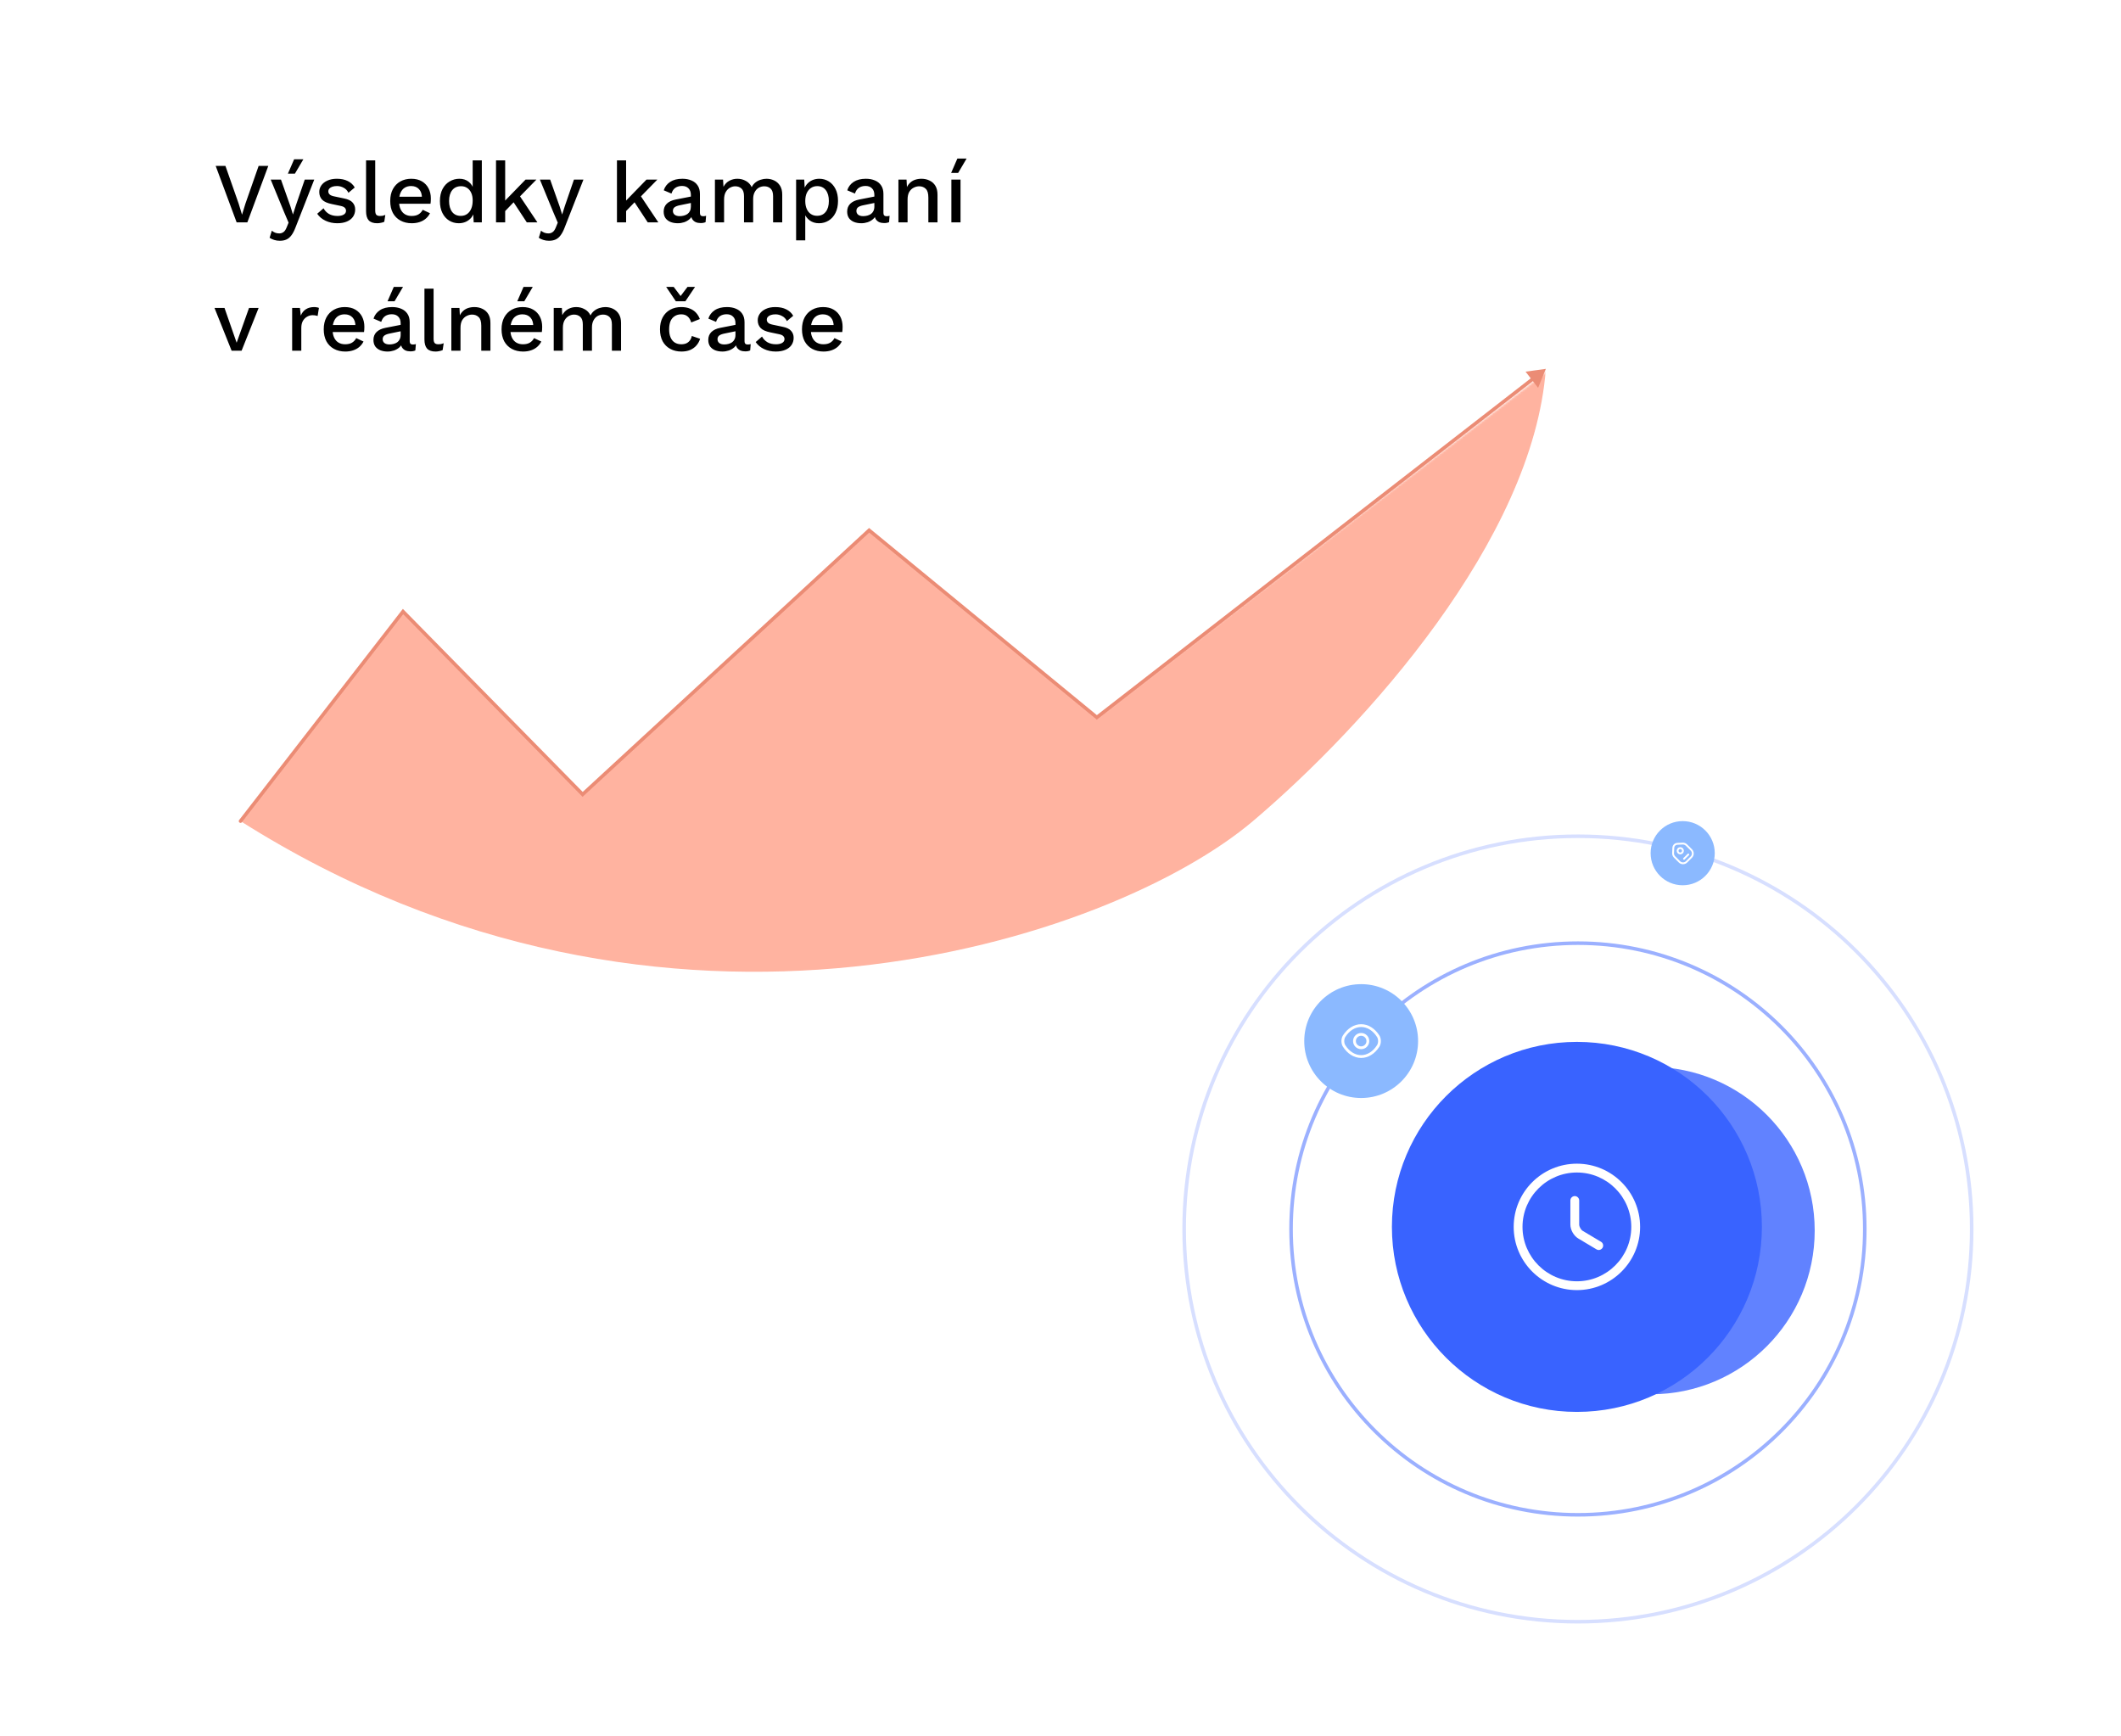 <svg width="992" height="812" viewBox="0 0 992 812" fill="none" xmlns="http://www.w3.org/2000/svg">
<g clip-path="url(#clip0_234_2572)">
<rect width="992" height="812" fill="white"/>
<path d="M125.48 77.6L115.68 104H110.68L100.88 77.6H105.44L111.6 95.16L113.2 100.4L114.8 95.2L120.96 77.6H125.48ZM146.974 84L138.214 106.36C137.627 107.907 136.987 109.133 136.294 110.04C135.627 110.947 134.854 111.6 133.974 112C133.094 112.4 132.067 112.6 130.894 112.6C129.934 112.6 129.04 112.467 128.214 112.2C127.414 111.96 126.707 111.627 126.094 111.2L127.134 107.88C127.64 108.307 128.174 108.627 128.734 108.84C129.32 109.053 129.947 109.16 130.614 109.16C131.334 109.16 131.974 108.96 132.534 108.56C133.12 108.187 133.64 107.427 134.094 106.28L134.974 104.12L132.854 99.16L126.614 84H131.414L135.854 96.56L137.014 100.32L138.334 96.2L142.534 84H146.974ZM137.574 74.48H141.894L137.934 81.2H134.654L137.574 74.48ZM157.756 104.4C155.756 104.4 153.929 104.013 152.276 103.24C150.623 102.467 149.316 101.373 148.356 99.96L151.316 97.4C151.903 98.493 152.743 99.373 153.836 100.04C154.956 100.68 156.289 101 157.836 101C159.063 101 160.036 100.787 160.756 100.36C161.476 99.933 161.836 99.333 161.836 98.56C161.836 98.053 161.663 97.613 161.316 97.24C160.996 96.84 160.369 96.533 159.436 96.32L155.236 95.44C153.103 95.013 151.583 94.333 150.676 93.4C149.769 92.44 149.316 91.227 149.316 89.76C149.316 88.667 149.636 87.653 150.276 86.72C150.916 85.787 151.849 85.04 153.076 84.48C154.329 83.893 155.823 83.6 157.556 83.6C159.556 83.6 161.263 83.96 162.676 84.68C164.089 85.373 165.169 86.373 165.916 87.68L162.956 90.16C162.449 89.093 161.703 88.307 160.716 87.8C159.729 87.267 158.703 87 157.636 87C156.783 87 156.049 87.107 155.436 87.32C154.823 87.533 154.356 87.827 154.036 88.2C153.716 88.573 153.556 89.013 153.556 89.52C153.556 90.053 153.756 90.52 154.156 90.92C154.556 91.32 155.276 91.627 156.316 91.84L160.876 92.8C162.796 93.173 164.143 93.813 164.916 94.72C165.716 95.6 166.116 96.68 166.116 97.96C166.116 99.24 165.783 100.373 165.116 101.36C164.449 102.32 163.489 103.067 162.236 103.6C160.983 104.133 159.489 104.4 157.756 104.4ZM175.488 75V98.4C175.488 99.387 175.661 100.067 176.008 100.44C176.354 100.813 176.928 101 177.728 101C178.208 101 178.608 100.973 178.928 100.92C179.274 100.84 179.701 100.707 180.208 100.52L179.728 103.72C179.274 103.933 178.754 104.093 178.168 104.2C177.581 104.333 176.994 104.4 176.408 104.4C174.621 104.4 173.301 103.947 172.448 103.04C171.621 102.107 171.208 100.68 171.208 98.76V75H175.488ZM192.589 104.4C190.589 104.4 188.829 103.987 187.309 103.16C185.789 102.333 184.602 101.147 183.749 99.6C182.922 98.027 182.509 96.16 182.509 94C182.509 91.84 182.922 89.987 183.749 88.44C184.602 86.867 185.775 85.667 187.269 84.84C188.762 84.013 190.455 83.6 192.349 83.6C194.295 83.6 195.949 84 197.309 84.8C198.669 85.6 199.709 86.693 200.429 88.08C201.149 89.467 201.509 91.04 201.509 92.8C201.509 93.28 201.495 93.733 201.469 94.16C201.442 94.587 201.402 94.96 201.349 95.28H185.269V92H199.469L197.349 92.64C197.349 90.827 196.895 89.44 195.989 88.48C195.082 87.493 193.842 87 192.269 87C191.122 87 190.122 87.267 189.269 87.8C188.415 88.333 187.762 89.133 187.309 90.2C186.855 91.24 186.629 92.52 186.629 94.04C186.629 95.533 186.869 96.8 187.349 97.84C187.829 98.88 188.509 99.667 189.389 100.2C190.269 100.733 191.309 101 192.509 101C193.842 101 194.922 100.747 195.749 100.24C196.575 99.733 197.229 99.027 197.709 98.12L201.109 99.72C200.629 100.68 199.975 101.52 199.149 102.24C198.349 102.933 197.389 103.467 196.269 103.84C195.149 104.213 193.922 104.4 192.589 104.4ZM214.594 104.4C212.94 104.4 211.434 103.987 210.074 103.16C208.74 102.333 207.687 101.147 206.914 99.6C206.14 98.053 205.754 96.2 205.754 94.04C205.754 91.8 206.167 89.907 206.994 88.36C207.82 86.813 208.927 85.64 210.314 84.84C211.7 84.013 213.22 83.6 214.874 83.6C216.58 83.6 218.02 84.067 219.194 85C220.367 85.933 221.154 87.147 221.554 88.64L221.074 89.08V75H225.354V104H221.554L221.234 98.56L221.794 98.6C221.607 99.8 221.167 100.84 220.474 101.72C219.78 102.573 218.914 103.24 217.874 103.72C216.86 104.173 215.767 104.4 214.594 104.4ZM215.514 100.96C216.66 100.96 217.647 100.667 218.474 100.08C219.3 99.493 219.94 98.667 220.394 97.6C220.847 96.533 221.074 95.253 221.074 93.76C221.074 92.373 220.847 91.187 220.394 90.2C219.94 89.187 219.3 88.413 218.474 87.88C217.674 87.347 216.74 87.08 215.674 87.08C213.887 87.08 212.5 87.693 211.514 88.92C210.527 90.147 210.034 91.84 210.034 94C210.034 96.16 210.514 97.867 211.474 99.12C212.434 100.347 213.78 100.96 215.514 100.96ZM250.872 84L241.952 93.12L241.032 93.76L234.752 100.28L234.712 95.4L245.792 84H250.872ZM236.272 75V104H231.992V75H236.272ZM242.472 90.72L251.352 104H246.392L239.272 93.16L242.472 90.72ZM272.872 84L264.112 106.36C263.526 107.907 262.886 109.133 262.192 110.04C261.526 110.947 260.752 111.6 259.872 112C258.992 112.4 257.966 112.6 256.792 112.6C255.832 112.6 254.939 112.467 254.112 112.2C253.312 111.96 252.606 111.627 251.992 111.2L253.032 107.88C253.539 108.307 254.072 108.627 254.632 108.84C255.219 109.053 255.846 109.16 256.512 109.16C257.232 109.16 257.872 108.96 258.432 108.56C259.019 108.187 259.539 107.427 259.992 106.28L260.872 104.12L258.752 99.16L252.512 84H257.312L261.752 96.56L262.912 100.32L264.232 96.2L268.432 84H272.872ZM307.434 84L298.514 93.12L297.594 93.76L291.314 100.28L291.274 95.4L302.354 84H307.434ZM292.834 75V104H288.554V75H292.834ZM299.034 90.72L307.914 104H302.954L295.834 93.16L299.034 90.72ZM323.122 91.16C323.122 89.827 322.749 88.8 322.002 88.08C321.282 87.333 320.282 86.96 319.002 86.96C317.802 86.96 316.776 87.24 315.922 87.8C315.069 88.36 314.442 89.267 314.042 90.52L310.442 89C310.949 87.373 311.936 86.067 313.402 85.08C314.896 84.093 316.816 83.6 319.162 83.6C320.762 83.6 322.176 83.867 323.402 84.4C324.629 84.907 325.589 85.68 326.282 86.72C327.002 87.76 327.362 89.093 327.362 90.72V99.64C327.362 100.627 327.856 101.12 328.842 101.12C329.322 101.12 329.789 101.053 330.242 100.92L330.002 103.88C329.389 104.173 328.616 104.32 327.682 104.32C326.829 104.32 326.056 104.173 325.362 103.88C324.696 103.56 324.162 103.093 323.762 102.48C323.389 101.84 323.202 101.053 323.202 100.12V99.84L324.082 99.8C323.842 100.84 323.349 101.707 322.602 102.4C321.856 103.067 320.989 103.573 320.002 103.92C319.016 104.24 318.016 104.4 317.002 104.4C315.749 104.4 314.616 104.2 313.602 103.8C312.616 103.4 311.829 102.8 311.242 102C310.682 101.173 310.402 100.16 310.402 98.96C310.402 97.467 310.882 96.24 311.842 95.28C312.829 94.32 314.216 93.667 316.002 93.32L323.762 91.8L323.722 94.8L318.082 95.96C316.962 96.173 316.122 96.48 315.562 96.88C315.002 97.28 314.722 97.867 314.722 98.64C314.722 99.387 315.002 99.987 315.562 100.44C316.149 100.867 316.922 101.08 317.882 101.08C318.549 101.08 319.189 101 319.802 100.84C320.442 100.68 321.016 100.427 321.522 100.08C322.029 99.707 322.416 99.24 322.682 98.68C322.976 98.093 323.122 97.4 323.122 96.6V91.16ZM334.375 104V84H338.175L338.375 87.36C339.068 86.08 339.988 85.133 341.135 84.52C342.308 83.907 343.548 83.6 344.855 83.6C346.295 83.6 347.615 83.933 348.815 84.6C350.041 85.24 350.961 86.213 351.575 87.52C352.001 86.64 352.588 85.907 353.335 85.32C354.081 84.733 354.908 84.307 355.815 84.04C356.721 83.747 357.615 83.6 358.495 83.6C359.775 83.6 360.975 83.867 362.095 84.4C363.215 84.933 364.121 85.747 364.815 86.84C365.508 87.933 365.855 89.333 365.855 91.04V104H361.575V91.72C361.575 90.093 361.188 88.92 360.415 88.2C359.641 87.48 358.655 87.12 357.455 87.12C356.521 87.12 355.655 87.347 354.855 87.8C354.081 88.253 353.455 88.933 352.975 89.84C352.495 90.72 352.255 91.813 352.255 93.12V104H347.975V91.72C347.975 90.093 347.588 88.92 346.815 88.2C346.041 87.48 345.055 87.12 343.855 87.12C343.055 87.12 342.255 87.333 341.455 87.76C340.655 88.187 339.988 88.853 339.455 89.76C338.921 90.667 338.655 91.867 338.655 93.36V104H334.375ZM372.343 112.4V84H376.143L376.463 89.6L375.903 88.92C376.223 87.88 376.717 86.96 377.383 86.16C378.05 85.36 378.877 84.733 379.863 84.28C380.877 83.827 381.983 83.6 383.183 83.6C384.81 83.6 386.29 84.013 387.623 84.84C388.957 85.667 390.01 86.853 390.783 88.4C391.557 89.92 391.943 91.773 391.943 93.96C391.943 96.147 391.543 98.027 390.743 99.6C389.97 101.147 388.903 102.333 387.543 103.16C386.21 103.987 384.717 104.4 383.063 104.4C381.357 104.4 379.903 103.96 378.703 103.08C377.503 102.173 376.65 101.027 376.143 99.64L376.623 98.96V112.4H372.343ZM382.143 100.92C383.877 100.92 385.223 100.307 386.183 99.08C387.17 97.853 387.663 96.16 387.663 94C387.663 91.84 387.183 90.147 386.223 88.92C385.263 87.667 383.93 87.04 382.223 87.04C381.103 87.04 380.117 87.333 379.263 87.92C378.437 88.48 377.783 89.28 377.303 90.32C376.85 91.333 376.623 92.56 376.623 94C376.623 95.413 376.85 96.64 377.303 97.68C377.757 98.72 378.397 99.52 379.223 100.08C380.05 100.64 381.023 100.92 382.143 100.92ZM408.943 91.16C408.943 89.827 408.569 88.8 407.823 88.08C407.103 87.333 406.103 86.96 404.823 86.96C403.623 86.96 402.596 87.24 401.743 87.8C400.889 88.36 400.263 89.267 399.863 90.52L396.263 89C396.769 87.373 397.756 86.067 399.223 85.08C400.716 84.093 402.636 83.6 404.983 83.6C406.583 83.6 407.996 83.867 409.223 84.4C410.449 84.907 411.409 85.68 412.103 86.72C412.823 87.76 413.183 89.093 413.183 90.72V99.64C413.183 100.627 413.676 101.12 414.663 101.12C415.143 101.12 415.609 101.053 416.063 100.92L415.823 103.88C415.209 104.173 414.436 104.32 413.503 104.32C412.649 104.32 411.876 104.173 411.183 103.88C410.516 103.56 409.983 103.093 409.583 102.48C409.209 101.84 409.023 101.053 409.023 100.12V99.84L409.903 99.8C409.663 100.84 409.169 101.707 408.423 102.4C407.676 103.067 406.809 103.573 405.822 103.92C404.836 104.24 403.836 104.4 402.823 104.4C401.569 104.4 400.436 104.2 399.423 103.8C398.436 103.4 397.649 102.8 397.063 102C396.503 101.173 396.223 100.16 396.223 98.96C396.223 97.467 396.703 96.24 397.663 95.28C398.649 94.32 400.036 93.667 401.823 93.32L409.583 91.8L409.543 94.8L403.903 95.96C402.783 96.173 401.943 96.48 401.383 96.88C400.823 97.28 400.543 97.867 400.543 98.64C400.543 99.387 400.823 99.987 401.383 100.44C401.969 100.867 402.743 101.08 403.703 101.08C404.369 101.08 405.009 101 405.623 100.84C406.263 100.68 406.836 100.427 407.343 100.08C407.849 99.707 408.236 99.24 408.503 98.68C408.796 98.093 408.943 97.4 408.943 96.6V91.16ZM420.195 104V84H423.995L424.275 89.2L423.715 88.64C424.088 87.493 424.622 86.547 425.315 85.8C426.035 85.027 426.875 84.467 427.835 84.12C428.822 83.773 429.862 83.6 430.955 83.6C432.368 83.6 433.635 83.88 434.755 84.44C435.902 84.973 436.808 85.787 437.475 86.88C438.142 87.973 438.475 89.36 438.475 91.04V104H434.195V92.36C434.195 90.387 433.782 89.027 432.955 88.28C432.155 87.507 431.142 87.12 429.915 87.12C429.035 87.12 428.182 87.333 427.355 87.76C426.528 88.16 425.835 88.813 425.275 89.72C424.742 90.627 424.475 91.84 424.475 93.36V104H420.195ZM449.241 84V104H444.961V84H449.241ZM447.761 74.16H452.081L448.121 80.88H444.841L447.761 74.16ZM116.48 144H120.96L113 164H108.32L100.32 144H105L110.68 160.28L116.48 144ZM136.64 164V144H140.28L140.68 147.6C141.214 146.293 142 145.307 143.04 144.64C144.107 143.947 145.414 143.6 146.96 143.6C147.36 143.6 147.76 143.64 148.16 143.72C148.56 143.773 148.894 143.867 149.16 144L148.56 147.76C148.267 147.653 147.934 147.573 147.56 147.52C147.214 147.44 146.734 147.4 146.12 147.4C145.294 147.4 144.48 147.627 143.68 148.08C142.88 148.507 142.214 149.16 141.68 150.04C141.174 150.92 140.92 152.04 140.92 153.4V164H136.64ZM161.495 164.4C159.495 164.4 157.735 163.987 156.215 163.16C154.695 162.333 153.508 161.147 152.655 159.6C151.828 158.027 151.415 156.16 151.415 154C151.415 151.84 151.828 149.987 152.655 148.44C153.508 146.867 154.682 145.667 156.175 144.84C157.668 144.013 159.362 143.6 161.255 143.6C163.202 143.6 164.855 144 166.215 144.8C167.575 145.6 168.615 146.693 169.335 148.08C170.055 149.467 170.415 151.04 170.415 152.8C170.415 153.28 170.402 153.733 170.375 154.16C170.348 154.587 170.308 154.96 170.255 155.28H154.175V152H168.375L166.255 152.64C166.255 150.827 165.802 149.44 164.895 148.48C163.988 147.493 162.748 147 161.175 147C160.028 147 159.028 147.267 158.175 147.8C157.322 148.333 156.668 149.133 156.215 150.2C155.762 151.24 155.535 152.52 155.535 154.04C155.535 155.533 155.775 156.8 156.255 157.84C156.735 158.88 157.415 159.667 158.295 160.2C159.175 160.733 160.215 161 161.415 161C162.748 161 163.828 160.747 164.655 160.24C165.482 159.733 166.135 159.027 166.615 158.12L170.015 159.72C169.535 160.68 168.882 161.52 168.055 162.24C167.255 162.933 166.295 163.467 165.175 163.84C164.055 164.213 162.828 164.4 161.495 164.4ZM187.38 151.16C187.38 149.827 187.007 148.8 186.26 148.08C185.54 147.333 184.54 146.96 183.26 146.96C182.06 146.96 181.033 147.24 180.18 147.8C179.327 148.36 178.7 149.267 178.3 150.52L174.7 149C175.207 147.373 176.193 146.067 177.66 145.08C179.153 144.093 181.073 143.6 183.42 143.6C185.02 143.6 186.433 143.867 187.66 144.4C188.887 144.907 189.847 145.68 190.54 146.72C191.26 147.76 191.62 149.093 191.62 150.72V159.64C191.62 160.627 192.113 161.12 193.1 161.12C193.58 161.12 194.047 161.053 194.5 160.92L194.26 163.88C193.647 164.173 192.873 164.32 191.94 164.32C191.087 164.32 190.313 164.173 189.62 163.88C188.953 163.56 188.42 163.093 188.02 162.48C187.647 161.84 187.46 161.053 187.46 160.12V159.84L188.34 159.8C188.1 160.84 187.607 161.707 186.86 162.4C186.113 163.067 185.247 163.573 184.26 163.92C183.273 164.24 182.273 164.4 181.26 164.4C180.007 164.4 178.873 164.2 177.86 163.8C176.873 163.4 176.087 162.8 175.5 162C174.94 161.173 174.66 160.16 174.66 158.96C174.66 157.467 175.14 156.24 176.1 155.28C177.087 154.32 178.473 153.667 180.26 153.32L188.02 151.8L187.98 154.8L182.34 155.96C181.22 156.173 180.38 156.48 179.82 156.88C179.26 157.28 178.98 157.867 178.98 158.64C178.98 159.387 179.26 159.987 179.82 160.44C180.407 160.867 181.18 161.08 182.14 161.08C182.807 161.08 183.447 161 184.06 160.84C184.7 160.68 185.273 160.427 185.78 160.08C186.287 159.707 186.673 159.24 186.94 158.68C187.233 158.093 187.38 157.4 187.38 156.6V151.16ZM184.18 134.16H188.5L184.54 140.88H181.26L184.18 134.16ZM202.793 135V158.4C202.793 159.387 202.966 160.067 203.313 160.44C203.659 160.813 204.233 161 205.033 161C205.513 161 205.913 160.973 206.233 160.92C206.579 160.84 207.006 160.707 207.513 160.52L207.033 163.72C206.579 163.933 206.059 164.093 205.473 164.2C204.886 164.333 204.299 164.4 203.713 164.4C201.926 164.4 200.606 163.947 199.753 163.04C198.926 162.107 198.513 160.68 198.513 158.76V135H202.793ZM211.093 164V144H214.893L215.173 149.2L214.613 148.64C214.987 147.493 215.52 146.547 216.213 145.8C216.933 145.027 217.773 144.467 218.733 144.12C219.72 143.773 220.76 143.6 221.853 143.6C223.267 143.6 224.533 143.88 225.653 144.44C226.8 144.973 227.707 145.787 228.373 146.88C229.04 147.973 229.373 149.36 229.373 151.04V164H225.093V152.36C225.093 150.387 224.68 149.027 223.853 148.28C223.053 147.507 222.04 147.12 220.813 147.12C219.933 147.12 219.08 147.333 218.253 147.76C217.427 148.16 216.733 148.813 216.173 149.72C215.64 150.627 215.373 151.84 215.373 153.36V164H211.093ZM244.659 164.4C242.659 164.4 240.899 163.987 239.379 163.16C237.859 162.333 236.672 161.147 235.819 159.6C234.992 158.027 234.579 156.16 234.579 154C234.579 151.84 234.992 149.987 235.819 148.44C236.672 146.867 237.846 145.667 239.339 144.84C240.832 144.013 242.526 143.6 244.419 143.6C246.366 143.6 248.019 144 249.379 144.8C250.739 145.6 251.779 146.693 252.499 148.08C253.219 149.467 253.579 151.04 253.579 152.8C253.579 153.28 253.566 153.733 253.539 154.16C253.512 154.587 253.472 154.96 253.419 155.28H237.339V152H251.539L249.419 152.64C249.419 150.827 248.966 149.44 248.059 148.48C247.152 147.493 245.912 147 244.339 147C243.192 147 242.192 147.267 241.339 147.8C240.486 148.333 239.832 149.133 239.379 150.2C238.926 151.24 238.699 152.52 238.699 154.04C238.699 155.533 238.939 156.8 239.419 157.84C239.899 158.88 240.579 159.667 241.459 160.2C242.339 160.733 243.379 161 244.579 161C245.912 161 246.992 160.747 247.819 160.24C248.646 159.733 249.299 159.027 249.779 158.12L253.179 159.72C252.699 160.68 252.046 161.52 251.219 162.24C250.419 162.933 249.459 163.467 248.339 163.84C247.219 164.213 245.992 164.4 244.659 164.4ZM244.859 134.16H249.179L245.219 140.88H241.939L244.859 134.16ZM258.984 164V144H262.784L262.984 147.36C263.677 146.08 264.597 145.133 265.744 144.52C266.917 143.907 268.157 143.6 269.464 143.6C270.904 143.6 272.224 143.933 273.424 144.6C274.651 145.24 275.571 146.213 276.184 147.52C276.611 146.64 277.197 145.907 277.944 145.32C278.691 144.733 279.517 144.307 280.424 144.04C281.331 143.747 282.224 143.6 283.104 143.6C284.384 143.6 285.584 143.867 286.704 144.4C287.824 144.933 288.731 145.747 289.424 146.84C290.117 147.933 290.464 149.333 290.464 151.04V164H286.184V151.72C286.184 150.093 285.797 148.92 285.024 148.2C284.251 147.48 283.264 147.12 282.064 147.12C281.131 147.12 280.264 147.347 279.464 147.8C278.691 148.253 278.064 148.933 277.584 149.84C277.104 150.72 276.864 151.813 276.864 153.12V164H272.584V151.72C272.584 150.093 272.197 148.92 271.424 148.2C270.651 147.48 269.664 147.12 268.464 147.12C267.664 147.12 266.864 147.333 266.064 147.76C265.264 148.187 264.597 148.853 264.064 149.76C263.531 150.667 263.264 151.867 263.264 153.36V164H258.984ZM318.601 143.6C320.201 143.6 321.561 143.84 322.681 144.32C323.827 144.773 324.787 145.427 325.561 146.28C326.334 147.133 326.921 148.107 327.321 149.2L323.281 150.8C322.934 149.573 322.374 148.64 321.601 148C320.854 147.333 319.867 147 318.641 147C317.441 147 316.414 147.28 315.561 147.84C314.707 148.373 314.054 149.16 313.601 150.2C313.174 151.24 312.961 152.52 312.961 154.04C312.961 155.533 313.187 156.8 313.641 157.84C314.094 158.88 314.747 159.667 315.601 160.2C316.454 160.733 317.467 161 318.641 161C319.547 161 320.334 160.853 321.001 160.56C321.667 160.24 322.214 159.8 322.641 159.24C323.094 158.653 323.401 157.947 323.561 157.12L327.441 158.44C327.067 159.64 326.481 160.693 325.681 161.6C324.907 162.48 323.934 163.173 322.761 163.68C321.587 164.16 320.241 164.4 318.721 164.4C316.747 164.4 315.001 163.987 313.481 163.16C311.961 162.333 310.774 161.147 309.921 159.6C309.094 158.027 308.681 156.16 308.681 154C308.681 151.84 309.094 149.987 309.921 148.44C310.774 146.867 311.947 145.667 313.441 144.84C314.961 144.013 316.681 143.6 318.601 143.6ZM325.081 134.16L320.561 140.88H316.081L311.561 134.16H315.081L318.321 138.44L321.561 134.16H325.081ZM343.982 151.16C343.982 149.827 343.608 148.8 342.862 148.08C342.142 147.333 341.142 146.96 339.862 146.96C338.662 146.96 337.635 147.24 336.782 147.8C335.928 148.36 335.302 149.267 334.902 150.52L331.302 149C331.808 147.373 332.795 146.067 334.262 145.08C335.755 144.093 337.675 143.6 340.022 143.6C341.622 143.6 343.035 143.867 344.262 144.4C345.488 144.907 346.448 145.68 347.142 146.72C347.862 147.76 348.222 149.093 348.222 150.72V159.64C348.222 160.627 348.715 161.12 349.702 161.12C350.182 161.12 350.648 161.053 351.102 160.92L350.862 163.88C350.248 164.173 349.475 164.32 348.542 164.32C347.688 164.32 346.915 164.173 346.222 163.88C345.555 163.56 345.022 163.093 344.622 162.48C344.248 161.84 344.062 161.053 344.062 160.12V159.84L344.942 159.8C344.702 160.84 344.208 161.707 343.462 162.4C342.715 163.067 341.848 163.573 340.862 163.92C339.875 164.24 338.875 164.4 337.862 164.4C336.608 164.4 335.475 164.2 334.462 163.8C333.475 163.4 332.688 162.8 332.102 162C331.542 161.173 331.262 160.16 331.262 158.96C331.262 157.467 331.742 156.24 332.702 155.28C333.688 154.32 335.075 153.667 336.862 153.32L344.622 151.8L344.582 154.8L338.942 155.96C337.822 156.173 336.982 156.48 336.422 156.88C335.862 157.28 335.582 157.867 335.582 158.64C335.582 159.387 335.862 159.987 336.422 160.44C337.008 160.867 337.782 161.08 338.742 161.08C339.408 161.08 340.048 161 340.662 160.84C341.302 160.68 341.875 160.427 342.382 160.08C342.888 159.707 343.275 159.24 343.542 158.68C343.835 158.093 343.982 157.4 343.982 156.6V151.16ZM362.834 164.4C360.834 164.4 359.007 164.013 357.354 163.24C355.701 162.467 354.394 161.373 353.434 159.96L356.394 157.4C356.981 158.493 357.821 159.373 358.914 160.04C360.034 160.68 361.367 161 362.914 161C364.141 161 365.114 160.787 365.834 160.36C366.554 159.933 366.914 159.333 366.914 158.56C366.914 158.053 366.741 157.613 366.394 157.24C366.074 156.84 365.447 156.533 364.514 156.32L360.314 155.44C358.181 155.013 356.661 154.333 355.754 153.4C354.847 152.44 354.394 151.227 354.394 149.76C354.394 148.667 354.714 147.653 355.354 146.72C355.994 145.787 356.927 145.04 358.154 144.48C359.407 143.893 360.901 143.6 362.634 143.6C364.634 143.6 366.341 143.96 367.754 144.68C369.167 145.373 370.247 146.373 370.994 147.68L368.034 150.16C367.527 149.093 366.781 148.307 365.794 147.8C364.807 147.267 363.781 147 362.714 147C361.861 147 361.127 147.107 360.514 147.32C359.901 147.533 359.434 147.827 359.114 148.2C358.794 148.573 358.634 149.013 358.634 149.52C358.634 150.053 358.834 150.52 359.234 150.92C359.634 151.32 360.354 151.627 361.394 151.84L365.954 152.8C367.874 153.173 369.221 153.813 369.994 154.72C370.794 155.6 371.194 156.68 371.194 157.96C371.194 159.24 370.861 160.373 370.194 161.36C369.527 162.32 368.567 163.067 367.314 163.6C366.061 164.133 364.567 164.4 362.834 164.4ZM385.167 164.4C383.167 164.4 381.407 163.987 379.887 163.16C378.367 162.333 377.18 161.147 376.327 159.6C375.5 158.027 375.087 156.16 375.087 154C375.087 151.84 375.5 149.987 376.327 148.44C377.18 146.867 378.354 145.667 379.847 144.84C381.34 144.013 383.034 143.6 384.927 143.6C386.874 143.6 388.527 144 389.887 144.8C391.247 145.6 392.287 146.693 393.007 148.08C393.727 149.467 394.087 151.04 394.087 152.8C394.087 153.28 394.074 153.733 394.047 154.16C394.02 154.587 393.98 154.96 393.927 155.28H377.847V152H392.047L389.927 152.64C389.927 150.827 389.474 149.44 388.567 148.48C387.66 147.493 386.42 147 384.847 147C383.7 147 382.7 147.267 381.847 147.8C380.994 148.333 380.34 149.133 379.887 150.2C379.434 151.24 379.207 152.52 379.207 154.04C379.207 155.533 379.447 156.8 379.927 157.84C380.407 158.88 381.087 159.667 381.967 160.2C382.847 160.733 383.887 161 385.087 161C386.42 161 387.5 160.747 388.327 160.24C389.154 159.733 389.807 159.027 390.287 158.12L393.687 159.72C393.207 160.68 392.554 161.52 391.727 162.24C390.927 162.933 389.967 163.467 388.847 163.84C387.727 164.213 386.5 164.4 385.167 164.4Z" fill="black"/>
<mask id="mask0_234_2572" style="mask-type:alpha" maskUnits="userSpaceOnUse" x="-145" y="-27" width="1143" height="866">
<path d="M188.5 286L112.5 384L-145 693L-109 838.5H998V1.5L984 -26.5L513 335.5L406.5 248L272.5 371.5L188.5 286Z" fill="#D9D9D9"/>
</mask>
<g mask="url(#mask0_234_2572)">
<g opacity="0.4" filter="url(#filter0_f_234_2572)">
<path d="M188.5 286L112.5 384C311.5 510 520.5 439.5 586 384C638.4 339.6 717 252.5 723 172.5L513 335.5L406.5 248L272.5 371.5L188.5 286Z" fill="#FE4011"/>
</g>
</g>
<path d="M111.844 383.491C111.563 383.854 111.629 384.375 111.991 384.656C112.354 384.937 112.875 384.871 113.156 384.509L112.5 384L111.844 383.491ZM188.5 286L189.092 285.418L188.426 284.741L187.844 285.491L188.5 286ZM272.5 371.5L271.908 372.082L272.471 372.655L273.062 372.11L272.5 371.5ZM406.5 248L407.027 247.359L406.469 246.9L405.938 247.39L406.5 248ZM513 335.5L512.473 336.141L512.985 336.562L513.509 336.156L513 335.5ZM723 172.5L713.505 173.804L719.382 181.375L723 172.5ZM112.5 384L113.156 384.509L189.156 286.509L188.5 286L187.844 285.491L111.844 383.491L112.5 384ZM188.5 286L187.908 286.582L271.908 372.082L272.5 371.5L273.092 370.918L189.092 285.418L188.5 286ZM272.5 371.5L273.062 372.11L407.062 248.61L406.5 248L405.938 247.39L271.938 370.89L272.5 371.5ZM406.5 248L405.973 248.641L512.473 336.141L513 335.5L513.527 334.859L407.027 247.359L406.5 248ZM513 335.5L513.509 336.156L717.608 177.736L717.099 177.08L716.59 176.425L512.491 334.844L513 335.5Z" fill="#EB8C75"/>
<g opacity="0.8" filter="url(#filter1_f_234_2572)">
<path d="M695.668 575.497C695.668 533.226 729.936 498.959 772.207 498.959C814.478 498.959 848.745 533.226 848.745 575.497C848.745 617.768 814.478 652.035 772.207 652.035C729.936 652.035 695.668 617.768 695.668 575.497Z" fill="#3963FF"/>
</g>
<path opacity="0.5" d="M738 441.076C812.102 441.076 872.168 500.924 872.168 574.744C872.168 648.564 812.102 708.412 738 708.412C663.898 708.412 603.832 648.564 603.832 574.744C603.832 500.924 663.898 441.076 738 441.076Z" stroke="#3963FF" stroke-width="1.664"/>
<path opacity="0.2" d="M738 391.076C839.715 391.076 922.168 473.309 922.168 574.744C922.168 676.179 839.715 758.412 738 758.412C636.285 758.412 553.832 676.179 553.832 574.744C553.832 473.309 636.285 391.076 738 391.076Z" stroke="#3963FF" stroke-width="1.664"/>
<path d="M651 573.766C651 525.981 689.737 487.244 737.521 487.244C785.306 487.244 824.043 525.981 824.043 573.766C824.043 621.55 785.306 660.287 737.521 660.287C689.737 660.287 651 621.55 651 573.766Z" fill="#3963FF"/>
<g clip-path="url(#clip1_234_2572)">
<mask id="mask1_234_2572" style="mask-type:luminance" maskUnits="userSpaceOnUse" x="704" y="540" width="67" height="67">
<path d="M770.521 540.766H704.521V606.766H770.521V540.766Z" fill="white"/>
</mask>
<g mask="url(#mask1_234_2572)">
<path d="M737.521 603.328C721.214 603.328 707.959 590.073 707.959 573.766C707.959 557.458 721.214 544.203 737.521 544.203C753.829 544.203 767.084 557.458 767.084 573.766C767.084 590.073 753.829 603.328 737.521 603.328ZM737.521 548.328C723.496 548.328 712.084 559.741 712.084 573.766C712.084 587.791 723.496 599.203 737.521 599.203C751.546 599.203 762.959 587.791 762.959 573.766C762.959 559.741 751.546 548.328 737.521 548.328Z" fill="white"/>
<path d="M747.724 584.573C747.366 584.573 747.009 584.491 746.679 584.271L738.154 579.183C736.036 577.918 734.469 575.141 734.469 572.693V561.418C734.469 560.29 735.404 559.355 736.531 559.355C737.659 559.355 738.594 560.29 738.594 561.418V572.693C738.594 573.683 739.419 575.141 740.271 575.636L748.796 580.723C749.786 581.301 750.089 582.566 749.511 583.556C749.099 584.216 748.411 584.573 747.724 584.573Z" fill="white"/>
</g>
</g>
<path d="M610 486.866C610 472.163 621.919 460.244 636.622 460.244C651.325 460.244 663.244 472.163 663.244 486.866C663.244 501.569 651.325 513.489 636.622 513.489C621.919 513.489 610 501.569 610 486.866Z" fill="#8BB9FF"/>
<g clip-path="url(#clip2_234_2572)">
<mask id="mask2_234_2572" style="mask-type:luminance" maskUnits="userSpaceOnUse" x="626" y="476" width="22" height="22">
<path d="M647.122 476.366H626.122V497.366H647.122V476.366Z" fill="white"/>
</mask>
<g mask="url(#mask2_234_2572)">
<path d="M636.622 490.656C634.531 490.656 632.833 488.958 632.833 486.867C632.833 484.776 634.531 483.078 636.622 483.078C638.713 483.078 640.411 484.776 640.411 486.867C640.411 488.958 638.713 490.656 636.622 490.656ZM636.622 484.391C635.257 484.391 634.146 485.502 634.146 486.867C634.146 488.232 635.257 489.343 636.622 489.343C637.987 489.343 639.098 488.232 639.098 486.867C639.098 485.502 637.987 484.391 636.622 484.391Z" fill="white"/>
<path d="M636.622 494.76C633.332 494.76 630.226 492.835 628.091 489.492C627.164 488.048 627.164 485.695 628.091 484.242C630.235 480.9 633.341 478.975 636.622 478.975C639.904 478.975 643.01 480.9 645.145 484.242C646.072 485.686 646.072 488.04 645.145 489.492C643.01 492.835 639.904 494.76 636.622 494.76ZM636.622 480.287C633.796 480.287 631.092 481.985 629.202 484.951C628.546 485.975 628.546 487.76 629.202 488.783C631.092 491.75 633.796 493.447 636.622 493.447C639.449 493.447 642.152 491.75 644.042 488.783C644.699 487.76 644.699 485.975 644.042 484.951C642.152 481.985 639.449 480.287 636.622 480.287Z" fill="white"/>
</g>
</g>
<path d="M772 399C772 390.716 778.716 384 787 384C795.284 384 802 390.716 802 399C802 407.284 795.284 414 787 414C778.716 414 772 407.284 772 399Z" fill="#8BB9FF"/>
<path d="M783.202 400.763L785.467 403.028C786.397 403.958 787.907 403.958 788.842 403.028L791.037 400.833C791.967 399.903 791.967 398.393 791.037 397.458L788.767 395.198C788.292 394.723 787.637 394.468 786.967 394.503L784.467 394.623C783.467 394.668 782.672 395.463 782.622 396.458L782.502 398.958C782.472 399.633 782.727 400.288 783.202 400.763Z" stroke="white" stroke-width="0.86" stroke-linecap="round" stroke-linejoin="round"/>
<path d="M785.867 399.113C786.558 399.113 787.117 398.554 787.117 397.863C787.117 397.173 786.558 396.613 785.867 396.613C785.177 396.613 784.617 397.173 784.617 397.863C784.617 398.554 785.177 399.113 785.867 399.113Z" stroke="white" stroke-width="0.86" stroke-linecap="round"/>
<path d="M787.617 401.613L789.617 399.613" stroke="white" stroke-width="0.86" stroke-miterlimit="10" stroke-linecap="round" stroke-linejoin="round"/>
</g>
<defs>
<filter id="filter0_f_234_2572" x="-187.5" y="-127.5" width="1210.5" height="881.963" filterUnits="userSpaceOnUse" color-interpolation-filters="sRGB">
<feFlood flood-opacity="0" result="BackgroundImageFix"/>
<feBlend mode="normal" in="SourceGraphic" in2="BackgroundImageFix" result="shape"/>
<feGaussianBlur stdDeviation="150" result="effect1_foregroundBlur_234_2572"/>
</filter>
<filter id="filter1_f_234_2572" x="429.448" y="232.739" width="685.517" height="685.516" filterUnits="userSpaceOnUse" color-interpolation-filters="sRGB">
<feFlood flood-opacity="0" result="BackgroundImageFix"/>
<feBlend mode="normal" in="SourceGraphic" in2="BackgroundImageFix" result="shape"/>
<feGaussianBlur stdDeviation="133.11" result="effect1_foregroundBlur_234_2572"/>
</filter>
<clipPath id="clip0_234_2572">
<rect width="992" height="812" fill="white"/>
</clipPath>
<clipPath id="clip1_234_2572">
<rect width="66" height="66" fill="white" transform="translate(704.521 540.766)"/>
</clipPath>
<clipPath id="clip2_234_2572">
<rect width="21" height="21" fill="white" transform="translate(626.122 476.366)"/>
</clipPath>
</defs>
</svg>
